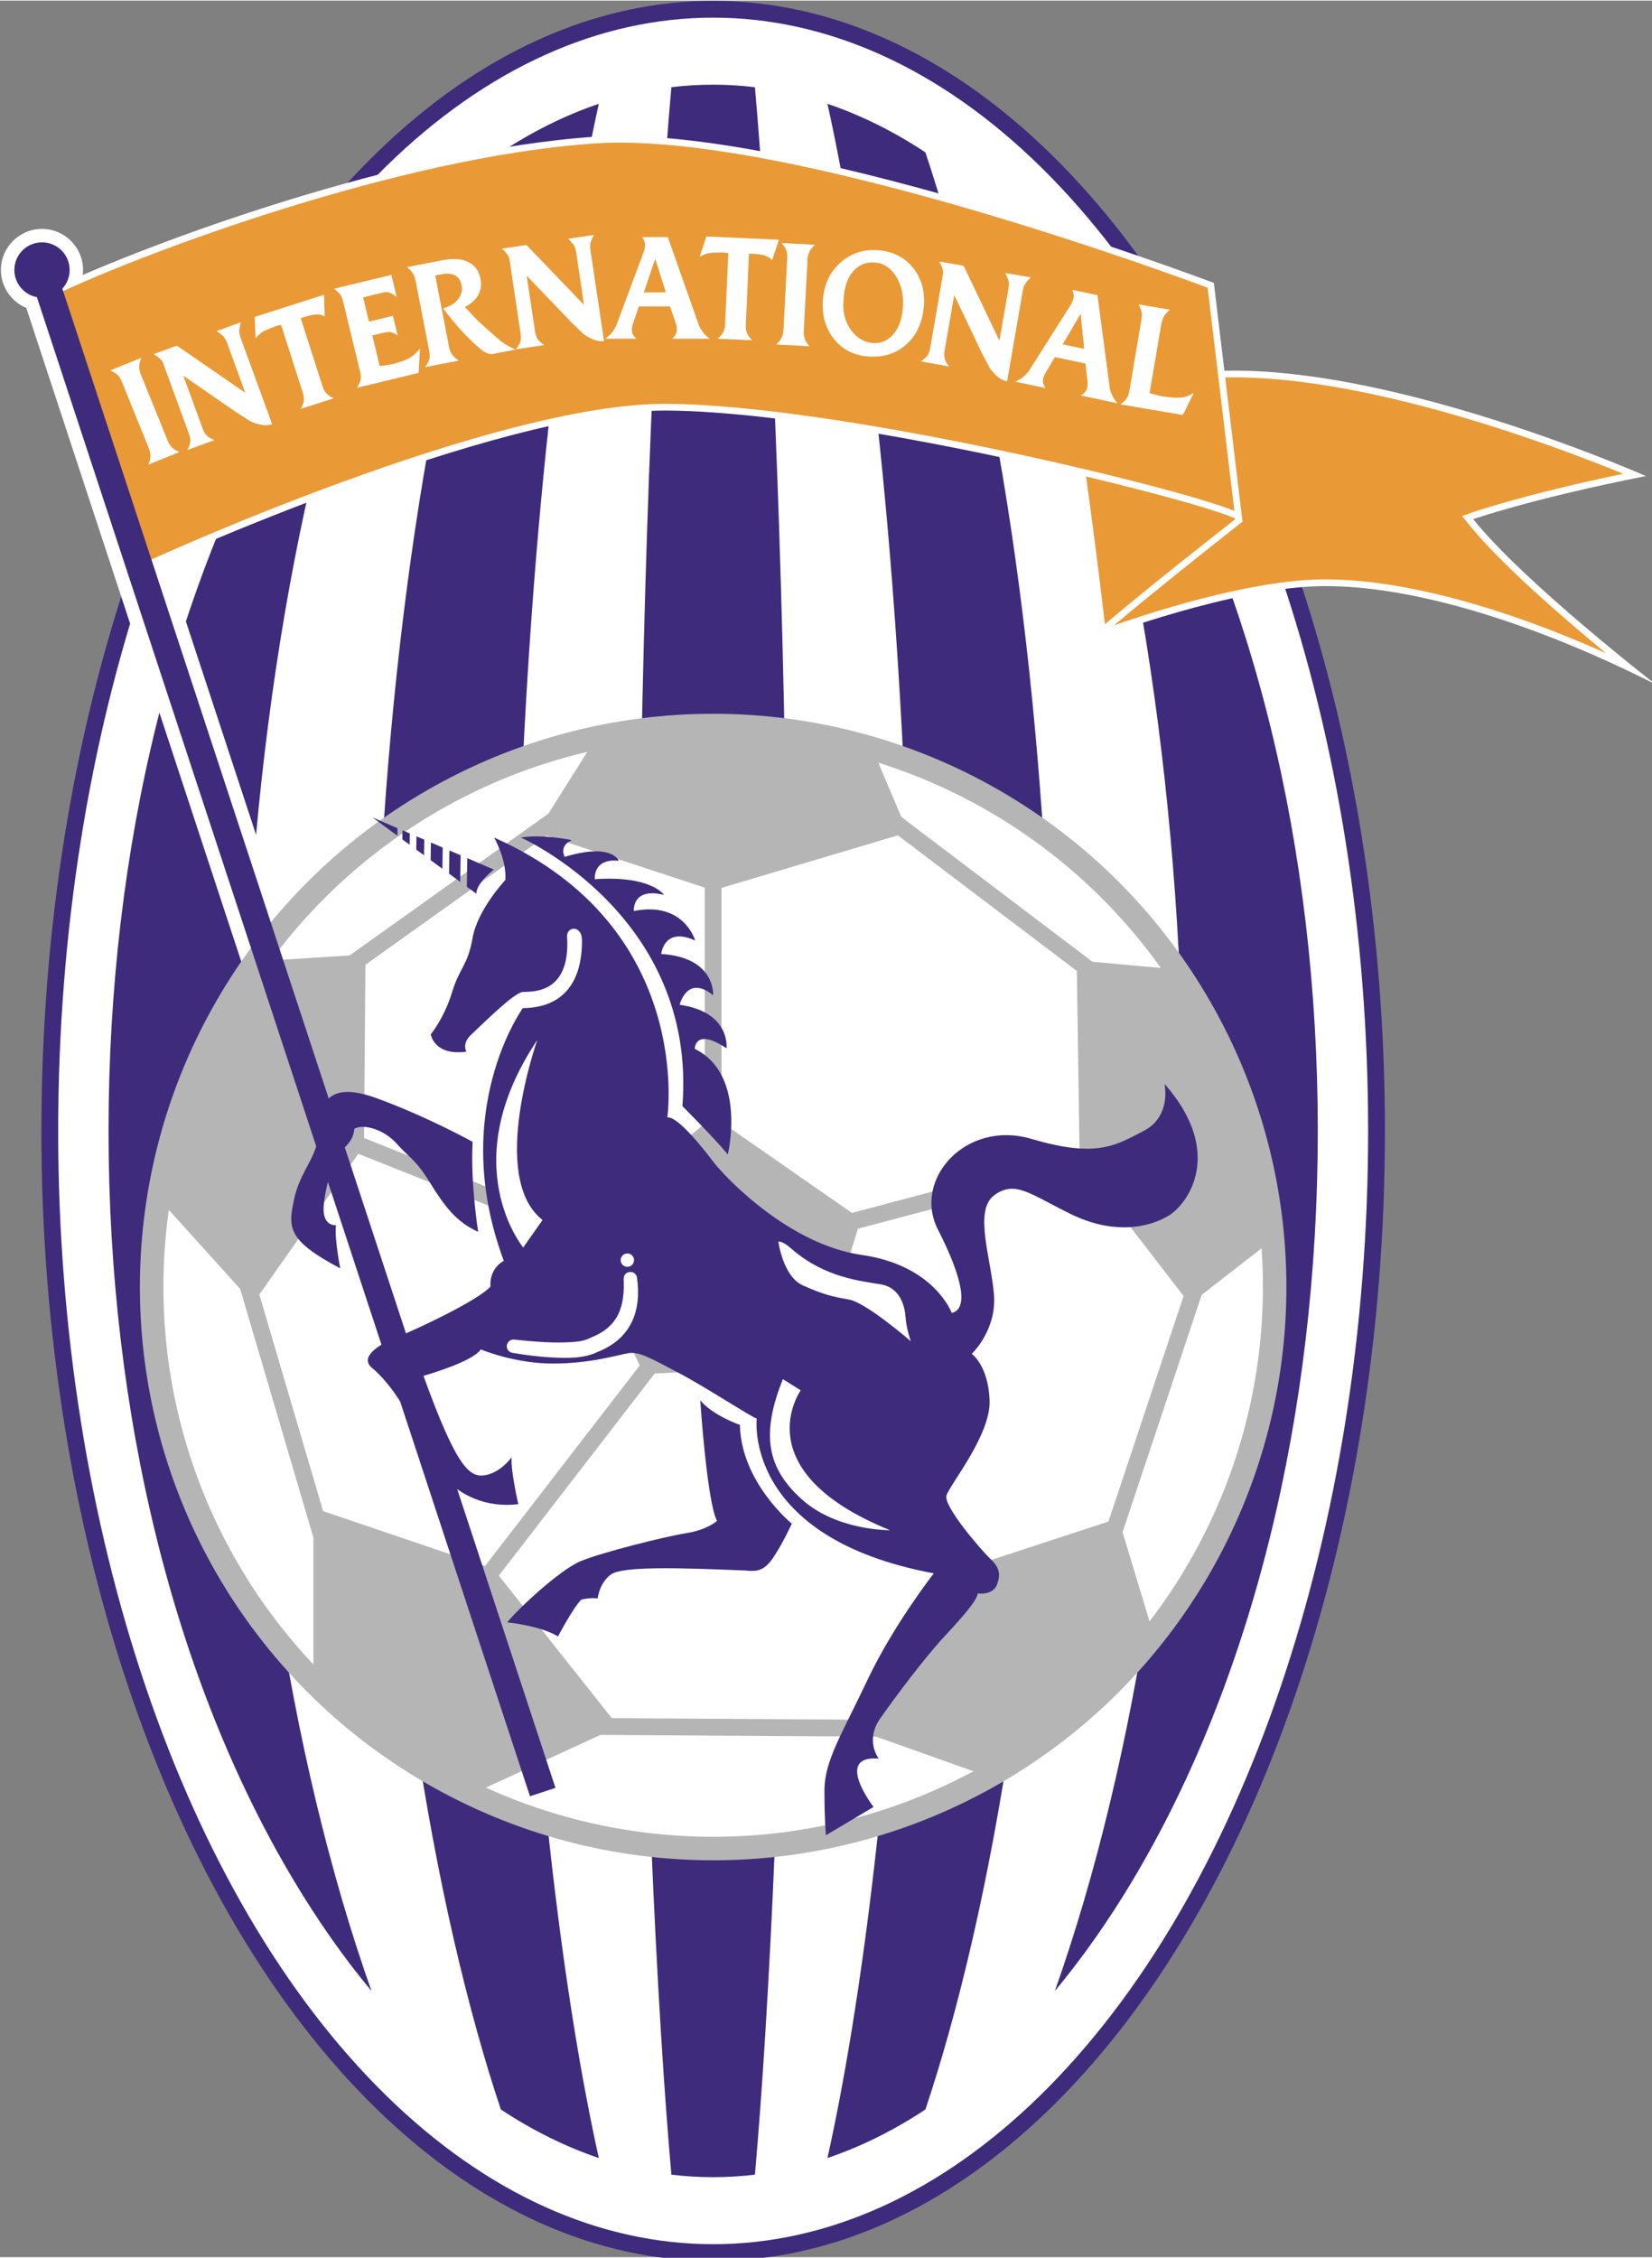 <svg height="369.685" viewBox="0 0 135.591 185.208" width="270.501" xmlns="http://www.w3.org/2000/svg"><rect x="0" y="0" width="135.591" height="185.208" fill="#808080" stroke="none"/><g transform="matrix(.265 0 0 .265 -47.109 -13.229)"><ellipse cx="398.65" cy="400" fill="#3e2b7b" rx="208.06" ry="350"/><ellipse cx="398.65" cy="400" fill="#fff" rx="202.86" ry="344.8"/><path d="m398.65 724.04c-48.35 0-94.5-32.66-129.94-91.95-36.97-61.85-57.33-144.27-57.33-232.09 0-87.81 20.36-170.24 57.33-232.09 35.44-59.3 81.59-91.95 129.94-91.95s94.5 32.66 129.94 91.95c36.97 61.85 57.33 144.28 57.33 232.09s-20.36 170.24-57.33 232.09c-35.44 59.3-81.59 91.95-129.94 91.95z" fill="#fff"/><path d="m252.99 400c0 99.67 14.09 193.58 39.83 266.37-8.47-10.18-16.54-21.63-24.1-34.29-36.97-61.85-57.33-144.27-57.33-232.09s20.36-170.23 57.33-232.09c7.57-12.66 15.63-24.11 24.1-34.29-25.74 72.81-39.83 166.72-39.83 266.39z" fill="#3e2b7b"/><path d="m355.85 679.27c2.33 14.24 4.8 27.21 7.39 38.84-10.35-3.5-20.5-8.53-30.34-15.03-2.5-7.48-4.93-15.42-7.27-23.81-20.78-74.43-32.21-173.6-32.21-279.27s11.43-204.84 32.21-279.27c2.34-8.39 4.76-16.33 7.27-23.81 9.84-6.5 19.99-11.53 30.34-15.03-2.59 11.63-5.06 24.6-7.39 38.84-12.17 74.43-18.87 173.6-18.87 279.27s6.7 204.84 18.87 279.27z" fill="#3e2b7b"/><path d="m421.96 400c0 105.67-2.54 204.84-7.14 279.27-1.01 16.38-2.09 31.08-3.23 43.99-4.29.52-8.61.78-12.94.78s-8.65-.26-12.94-.78c-1.14-12.91-2.22-27.61-3.23-43.99-4.6-74.43-7.14-173.6-7.14-279.27s2.54-204.84 7.14-279.27c1.01-16.38 2.09-31.08 3.23-43.99 4.29-.52 8.61-.78 12.94-.78s8.65.26 12.94.78c1.14 12.91 2.22 27.61 3.23 43.99 4.61 74.43 7.14 173.6 7.14 279.27z" fill="#3e2b7b"/><path d="m503.87 400c0 105.67-11.43 204.84-32.21 279.27-2.34 8.39-4.76 16.33-7.27 23.81-9.84 6.5-19.99 11.53-30.34 15.03 2.59-11.63 5.06-24.6 7.39-38.84 12.17-74.43 18.87-173.6 18.87-279.27s-6.7-204.84-18.87-279.27c-2.33-14.24-4.8-27.21-7.39-38.84 10.35 3.5 20.5 8.53 30.34 15.03 2.5 7.48 4.93 15.42 7.27 23.81 20.78 74.43 32.21 173.6 32.21 279.27z" fill="#3e2b7b"/><path d="m585.92 400c0 87.81-20.36 170.23-57.33 232.09-7.57 12.66-15.63 24.11-24.1 34.29 25.73-72.8 39.83-166.7 39.83-266.37s-14.09-193.58-39.83-266.37c8.47 10.18 16.54 21.63 24.1 34.29 36.97 61.84 57.33 144.26 57.33 232.07z" fill="#3e2b7b"/><path d="m185.91 145.1c-4.67-1.93-7.86-6.53-7.86-11.75 0-7.02 5.71-12.72 12.72-12.72 7.02 0 12.72 5.71 12.72 12.72 0 2.31-.63 4.56-1.8 6.52l153.36 466.25-15.8 5.2z" fill="#fff"/><circle cx="398.65" cy="448.35" fill="#b5b5b5" r="177.55"/><circle cx="398.65" cy="448.35" fill="#fff" r="170.27"/><path d="m549.97 450.75 23.03-17.87-8.76-39.63-22.58-43.32-25.53-2.32-59.22-44.87-9.95-23.54-40.32-4.84-44.12 3.72-14.9 23.66-61.56 43.9-30.79 1.99-19.82 37.79-9.22 34.79 25.93 28.73 22.68 77.01v44.72l16.59 15.67 31.8 19.36 40.51-18.64 85.37.54 34.03 12.1 32.72-21.2 18.89-23.5-9.3-30.72zm-94.11-142.3 55.44 42.01.83 56.24-70.5 18.7-40.39-28.1v-72.57zm-123.59 229.29 48.28-62.62 46.61-2.03 42.03 66.86-25.94 42.4-76-.48zm63.78-213.09v73.04l-37.43 31.61-68.09-27.1.42-53.67 56.08-39.99zm-118.2 193.12-19.76-67.1 30.64-43.59 69.27 27.57 17.91 37.99-47.91 62.12zm195.39 18.88-42.08-66.94 12.35-39.43 70.38-18.67 30.47 39.53-23.28 69.85z" fill="#b5b5b5"/><path d="m538.44 385.41s2.3 10.06-6.45 14.59-14.52 8.45-34.79 2.46c-20.28-5.99-36.87 12.56-28.92 28.11s9.33 24.65 4.26 25.81c0 0-5.3-14.75-27.88-17.97-22.58-3.23-42.36-24.08-46.01-28.92s-11.25-14.17-14.19-13.65c0 0 8.58-59.04-53.63-86.69 0 0 3.92 6.91 3.46 13.13 0 0-8.58 9.1-10.14 17.91s-3.97 8.99-6.39 16.94-6.57 12.96-6.57 12.96 1.04 6.74 11.06 5.36c0 0-1.56-2.42 1.38-5.18s13.31-13.13 16.07-13.31c2.76-.17 14.86.81 13.71-17.17-.17-3.17 4.61-3.63 4.61 1.15s-.35 20.85-18.32 21.03c0 0-23.16 31.97-5.88 78.28 0 0-4.49 2.07-4.15 7.95-3.46 4.03-21.77 12.79-28.69 15.55-6.91 2.77-11.75 6.57-7.95 9.68s10.02 10.71 12.44 18.32c2.42 7.6 12.44 26.27 32.83 23.85 0 0-2.42-10.54-2.07-14.52 0 0-3.28 4.67-8.12 5.53s-8.81-2.07-19.18-30.76c0 0 15.21-4.26 17.74-8.18 0 0 10.37 4.38 22.35 4.38s20.28-2.76 23.5-3.23c3.23-.46 6.45 1.38 15.21 5.99s22.35 13.59 24.42 14.29c0 0-4.38 36.87 54.84 47.93 0 0-12.44 15.9-20.51 32.95-8.06 17.05-13.36 25.12-13.36 34.33s.46 13.83.46 13.83l14.75-8.76s-12.44-16.13 1.61-14.98c0 0-4.38-5.53.46-12.44s13.83-18.89 20.05-25.58c6.22-6.68 9.91-11.06 10.14-13.13 0 0 4.72.69 5.99-2.77s.58-5.41-2.19-8.06-14.4-16.13-13.48-19.47 13.83-18.78 13.36-29.61c-.46-10.83-5.53-14.29-5.53-14.29s7.6-7.14 6.91-17.97-6.45-26.27 0-31.11 11.06-.46 23.73 5.76 23.7 4.59 30.42.46c6.01-3.68 17.3-19.58-1.36-40.78z" fill="#3e2b7b"/><path d="m339.13 309.14s54.61 24.19 50 83.18c0 0 10.14 10.14 14.06 14.98 0 0 5.99-24.77-10.25-32.72 0 0 0-6.74 9.85-.17 0 0 1.38-11.23-14.52-13.48 0 0 2.28-9.51 10.38-2.94 0 0 .85-11.75-16.09-12.79 0 0 .86-8.64 10.54-4.15 0 0-3.46-12.27-19.01-9.16 0 0-.69-7.43 9.33-5.01 0 0-3.97-6.05-21.43-4.84 0 0-.69-6.57 7.43-5.7 0 0-2.07-5.7-16.76-1.21 0 0-1.9-3.46 2.25-5.18 0 0-8.93-1.96-15.78-.81z" fill="#3e2b7b"/><path d="m394.66 483.45s2.07 31.45 5.18 37.33c0 0-2.94 2.76-9.5 3.8-6.57 1.04-25.92 5.88-32.66 8.64-6.74 2.77-20.39 15.73-22.81 19.01 0 0 9.85.86 15.73 4.32 0 0 4.84-9.16 7.26-11.41 2.94-.69 5.01-.35 5.01-.35s.52-4.84 4.15-7.43 21.08-2.07 41.65-1.21c3.63.35 5.88.17 8.81-4.32 2.94-4.49 5.53-10.2 5.53-10.2s-15.73-12.79-16.07-30.59c-.01.02-8.25-2.81-12.28-7.59z" fill="#3e2b7b"/><path d="m325.88 431.26s-2.42-14.75-1.73-27.88c0 0-14.06-7.83-29.95-13.59-15.9-5.76-17.51 3-17.74 10.6s-5.76 11.98-7.6 20.74-2.3 12.67 14.29 21.43c0 0-1.84-9.22-1.32-13.36 0 0-4.32.52-3.8-6.05s3.46-15.21 5.53-17.11 3.63-3.46 3.97-6.74c2.77-1.56 9.16.17 13.13 4.67 3.97 4.49 5.7 4.67 10.2 11.92 4.48 7.25 8.11 12.26 15.02 15.37z" fill="#3e2b7b"/><path d="m306.76 308.76-.06 4.11 2.39 1.76.08-4.84z" fill="#3e2b7b"/><path d="m311.23 310.68-.08 5.46 3.64 2.67.1-6.56z" fill="#3e2b7b"/><path d="m304.64 311.36.06-3.49-2.27-.97-.04 2.8z" fill="#3e2b7b"/><path d="m316.96 313.14-.11 7.18 3.46 2.55.12-8.24z" fill="#3e2b7b"/><path d="m300.85 308.57.03-2.33-7.72-3.32z" fill="#3e2b7b"/><path d="m322.5 315.52-.14 8.86 2.94 2.16c0-3.34 5.41-7.49 5.41-7.49z" fill="#3e2b7b"/><path d="m344.2 371.82s-15.21 42.63 1.61 55.76l-5.99 8.53c0-.01-21.43-25.81 4.38-64.29z" fill="#fff"/><path d="m425.77 480.34s-17.74 24.89 27.65 43.32c0 0-16.36.23-27.19-9.45s-12.9-20.05-5.99-37.33z" fill="#fff"/><path d="m418.85 434.26s1.38 10.83 7.6 13.59c6.22 2.77 8.99 3.46 14.29 4.38s19.12 12.9 19.12 12.9-1.38-3.92-1.61-7.37c-.23-3.46-1.61-9.22-7.72-10.25s-17.28-2.07-27.42-10.83c-2.87-2.65-4.26-2.42-4.26-2.42z" fill="#fff"/><path d="m337.08 464.63c6.1.63 12.4 1.21 18.49.72 1.93-.15 3.64-.51 5.32-1.38 8.48-3.43 10.41-9.54 10.04-18.16-.04-2.62 3.76-2.93 4.14-.33 1.47 10.45-1.98 18.94-12.17 22.95-4.19 2.07-9.07 1.93-13.56 1.76-4.36-.21-8.6-.72-12.89-1.46-1.13-.19-1.89-1.27-1.7-2.4.2-1.09 1.23-1.84 2.33-1.7z" fill="#fff"/><circle cx="372.08" cy="440.02" fill="#fff" r="2.07"/><path d="m518.39 247.22s41.48-15.73 69.13-15.96 65.21 11.29 103 30.42c0 0-41.01-31.8-56.45-51.15 0 0 17.51-6.22 53.46-13.36 0 0-106.07-46.98-156.68-28.23z" fill="#fff"/><path d="m675.24 252.08c-32.66-14.66-63.67-22.9-86.9-22.9h-.83c-23.45.2-56.01 11.12-66.5 14.87l11.69-73.57c7.48-2.58 16.65-3.88 27.27-3.88 43.84 0 101.76 22.17 120.55 29.87-31.28 6.52-46.98 12.04-47.15 12.1l-2.75.98 1.82 2.28c9.79 12.26 29.38 29.19 42.8 40.25z" fill="#e99a36"/><path d="m562.59 211.32s-31.06 24.32-44.2 35.9c0 0-7.43-63.94-10.71-75.69l37.44 3.17z" fill="#fff"/><path d="m520 243.07c-1.56-13.13-6.63-54.98-9.64-69.23l33.4 2.83 16.73 33.76c-5.57 4.37-28.07 22.01-40.49 32.64z" fill="#e99a36"/><path d="m193.03 139.62 1.67-.79c28.44-13.47 106.71-42.62 167.11-46.74 2.48-.17 5.14-.26 7.9-.26 63.02 0 181.65 44.64 182.84 45.09l1.18.45 8.87 73.95-3.31-1.42c-14.71-6.3-119.84-32.54-174.78-33.01h-.74c-53.08 0-158.61 48.17-159.67 48.66l-2.11.97z" fill="#fff"/><path d="m195.58 140.71 27.65 82.95s107.37-49.31 161.29-48.85 159.45 26.27 175.58 33.18l-8.3-69.13s-129.03-48.85-189.86-44.7-140.09 34.1-166.36 46.55z" fill="#e99a36"/><path d="m349.81 603.47-152.73-464.33c1.4-1.52 2.26-3.55 2.26-5.79 0-4.73-3.83-8.56-8.56-8.56s-8.56 3.83-8.56 8.56c0 4.19 3.01 7.67 6.98 8.41l152.72 464.3z" fill="#3e2b7b"/><g fill="#fff"><path d="m223.72 193.64c.25-.6.42-1.09.51-1.46.1-.37.13-.75.12-1.15.03-.77-.11-1.56-.44-2.37l-8.38-20.67c-.37-.92-.79-1.6-1.24-2.04-.35-.39-1.12-.89-2.32-1.51l9.54-3.87c-.23.63-.39 1.15-.49 1.56-.1.42-.14.79-.12 1.13-.04.74.11 1.53.45 2.36l8.38 20.67c.32.78.74 1.45 1.28 2 .53.55 1.31 1.03 2.32 1.44z"/><path d="m235.82 189.1c.52-1.03.81-1.88.88-2.58.07-.69-.07-1.5-.41-2.43l-7.65-20.95c-.23-.63-.4-1.06-.52-1.3-.11-.24-.31-.51-.59-.81-.41-.44-1.14-.98-2.18-1.62l7.2-2.63 21.19 14.61-5.62-15.38c-.33-.9-.69-1.57-1.09-2.02-.4-.44-1.13-1.01-2.19-1.71l7.56-2.76c-.34 1.12-.52 2-.53 2.66s.15 1.43.48 2.34l9.72 26.61c-.79.2-1.42.3-1.89.32s-1.13-.07-1.97-.25c-1.15-.26-2.16-.62-3.03-1.08l-4.31-2.75-16.33-11.28 6.01 16.44c.31.85.73 1.55 1.27 2.09.43.49 1.22.97 2.36 1.42z"/><path d="m256.92 154.46-.25-6.57 21.44-6.87.23 6.76c-.39-.27-.71-.43-.97-.47-1.21-.35-2.86-.18-4.96.49l-1.5.48 6.77 21.15c.26.81.63 1.49 1.11 2.05s1.26 1.1 2.33 1.62l-10.18 3.26c.32-.62.55-1.11.67-1.45s.21-.73.27-1.14c.06-.75-.04-1.55-.31-2.38l-6.75-21.08-1.49.38-2.6 1.02c-.85.36-1.51.71-1.99 1.05-.48.35-1.09.91-1.82 1.7z"/><path d="m288.29 169.85c.64-.99 1.03-1.82 1.17-2.48s.1-1.48-.14-2.44l-5.24-21.64c-.24-.99-.53-1.74-.87-2.24s-.99-1.13-1.95-1.89l17.72-4.29 1.66 6.87c-.51-.42-.91-.72-1.21-.9s-.64-.33-1.02-.45c-.54-.23-1.12-.27-1.73-.12l-1.49.36-4.96 1.2 1.82 7.51 7.41-1.79 1.47 6.07c-.81-.55-1.5-.89-2.08-1s-1.32-.06-2.21.15l-3.55.86 2.29 9.46c.71-.05 1.47-.15 2.28-.28.8-.13 1.5-.27 2.08-.41l2.34-.7c1.39-.49 2.44-.98 3.16-1.48.71-.5 1.59-1.34 2.62-2.52l-.44 7.52z"/><path d="m309.43 163.43c.68-.9 1.11-1.7 1.3-2.39s.19-1.52 0-2.49l-4.24-21.86c-.1-.51-.2-.91-.31-1.18-.11-.28-.27-.63-.49-1.06-.23-.34-.45-.62-.66-.85-.22-.22-.61-.61-1.16-1.15l10.95-2.12c3.27-.63 5.92-.45 7.97.55s3.31 2.72 3.79 5.18c.73 3.74-.88 6.66-4.82 8.76l3.04 3.28c.6.62 1.74 1.69 3.42 3.2.68.61 1.69 1.51 3.04 2.7 1.1.97 2.05 1.72 2.86 2.25s1.9 1.11 3.28 1.76l-5.67 1.1-1.23.24c-1.16.22-2.49-.3-3.99-1.58-1.62-1.35-3.37-3.02-5.26-5.03-1.26-1.39-2.3-2.58-3.13-3.57-.65-.76-1.68-2.06-3.08-3.89.85-.28 1.56-.57 2.14-.86.57-.29 1.09-.63 1.54-1.01 1.72-1.58 2.39-3.34 2.02-5.28-.58-3-2.72-4.14-6.43-3.42l-1.74.34 4.32 22.31c.09.46.21.86.35 1.2.15.34.33.67.55.99.22.31.49.61.81.89s.76.6 1.31.97z"/><path d="m337.55 157.92c.71-.9 1.17-1.68 1.38-2.35.2-.66.23-1.48.09-2.46l-3.3-22.06c-.1-.66-.18-1.12-.25-1.38-.06-.26-.2-.56-.41-.91-.32-.51-.92-1.19-1.81-2.02l7.58-1.13 17.83 18.57-2.42-16.19c-.14-.95-.36-1.68-.67-2.2-.3-.51-.9-1.22-1.81-2.11l7.97-1.19c-.56 1.03-.91 1.86-1.06 2.5-.14.64-.14 1.43 0 2.38l4.19 28.02c-.82.03-1.46.01-1.92-.07s-1.09-.29-1.88-.65c-1.08-.49-2-1.04-2.75-1.66l-3.67-3.56-13.74-14.32 2.59 17.31c.13.89.41 1.66.82 2.3.32.57 1 1.19 2.03 1.86z"/><path d="m365.24 154.64c.65-.52 1.13-.92 1.41-1.18.29-.26.57-.59.84-.98.28-.39.52-.77.73-1.13s.41-.78.59-1.24l8.29-22.22c.29-.81.43-1.56.43-2.23 0-.41-.05-.76-.14-1.05s-.32-.77-.69-1.44h7.9l9.51 26.93c.16.47.33.87.53 1.22s.44.73.73 1.13c.29.41.57.75.84 1.03.28.28.73.66 1.36 1.16h-11.59c.55-.55.92-1.04 1.12-1.46s.29-.92.29-1.51c0-.52-.08-1.05-.24-1.57l-1.85-5.46h-9.66l-1.87 5.47c-.2.67-.3 1.25-.3 1.74 0 .55.08 1 .24 1.35s.52.83 1.1 1.44zm15.45-24.75-3.5 10.41 6.83-.02z"/><path d="m394.49 129.21 2.05-6.24 22.49 1.01-2.14 6.42c-.27-.39-.52-.65-.75-.78-1.02-.74-2.62-1.17-4.82-1.26l-1.57-.07-.99 22.19c-.04.84.07 1.62.33 2.31.26.7.8 1.47 1.63 2.33l-10.68-.48c.52-.47.9-.85 1.13-1.13.24-.28.45-.61.65-.98.32-.68.5-1.46.54-2.34l.99-22.11-1.53-.16-2.79.05c-.92.05-1.66.14-2.24.29-.57.15-1.33.47-2.3.95z"/><path d="m418.16 156.43c.48-.44.84-.81 1.08-1.1s.44-.63.59-1c.36-.68.56-1.46.6-2.33l1.17-22.28c.05-.99-.04-1.78-.26-2.37-.15-.5-.64-1.29-1.46-2.35l10.28.54c-.47.47-.84.87-1.11 1.21s-.46.66-.58.97c-.35.65-.55 1.43-.59 2.33l-1.17 22.28c-.04.84.06 1.63.31 2.36s.75 1.49 1.49 2.29z"/><path d="m432.68 142.17c.44-4.69 2.31-8.46 5.61-11.29s7.22-4.04 11.76-3.62c4.49.42 8.02 2.27 10.61 5.55s3.66 7.28 3.22 12.01c-.47 5.01-2.32 8.92-5.57 11.74-3.25 2.81-7.24 3.99-11.99 3.55-4.43-.41-7.93-2.3-10.48-5.67-2.56-3.37-3.61-7.46-3.16-12.27zm6.46-.83-.11 1.18c-.33 3.57.38 6.64 2.15 9.2 1.77 2.57 4.03 3.98 6.8 4.24 2.51.23 4.62-.62 6.35-2.55 1.72-1.93 2.74-4.61 3.06-8.04.35-3.74-.3-7-1.95-9.78-1.65-2.77-3.83-4.29-6.54-4.54-2.66-.25-4.87.56-6.64 2.43-1.76 1.88-2.8 4.5-3.12 7.86z"/><path d="m462.96 161.67c.96-.63 1.64-1.23 2.05-1.79.4-.56.69-1.34.86-2.31l3.8-21.98c.11-.66.18-1.12.2-1.38s-.02-.59-.11-.99c-.14-.58-.5-1.42-1.08-2.49l7.55 1.31 11.09 23.23 2.79-16.13c.16-.95.18-1.71.06-2.29-.13-.58-.48-1.44-1.05-2.57l7.94 1.37c-.86.8-1.45 1.48-1.79 2.04s-.59 1.32-.75 2.26l-4.83 27.92c-.79-.22-1.38-.45-1.8-.67-.41-.22-.94-.62-1.58-1.2-.87-.8-1.57-1.62-2.09-2.44l-2.37-4.53-8.54-17.91-2.99 17.25c-.15.89-.14 1.7.05 2.45.13.64.57 1.44 1.34 2.4z"/><path d="m492.24 167.95c.75-.38 1.29-.66 1.63-.86s.68-.46 1.03-.79.67-.65.95-.96.56-.68.83-1.1l12.69-20.03c.45-.74.74-1.43.88-2.09.08-.4.11-.75.08-1.05s-.15-.82-.38-1.55l7.73 1.63 3.75 28.32c.06.49.15.92.27 1.31.12.38.28.8.48 1.26s.4.85.61 1.18.57.8 1.09 1.41l-11.34-2.39c.65-.43 1.12-.83 1.4-1.2s.48-.84.6-1.41c.11-.51.14-1.04.09-1.59l-.68-5.72-9.45-1.99-2.96 4.96c-.33.61-.55 1.16-.65 1.64-.11.54-.13 1-.05 1.37s.34.92.78 1.63zm20.23-21.03-5.57 9.47 6.68 1.39z"/><path d="m524.74 174.97c.55-.38.96-.7 1.24-.96s.52-.57.74-.91c.39-.55.67-1.3.83-2.25l3.72-21.95c.17-1.03.22-1.82.12-2.35-.09-.53-.4-1.37-.93-2.53l9.65 1.63c-.54.5-.85.8-.95.9-.3.33-.59.71-.87 1.14l-.47 1.12-.35 1.14-3.64 21.52c.63.2 1.34.4 2.13.6.79.21 1.43.35 1.92.44l2.93.36c1.66.08 2.86.04 3.61-.12.74-.15 1.77-.58 3.08-1.27l-3.38 6.78z"/></g></g></svg>